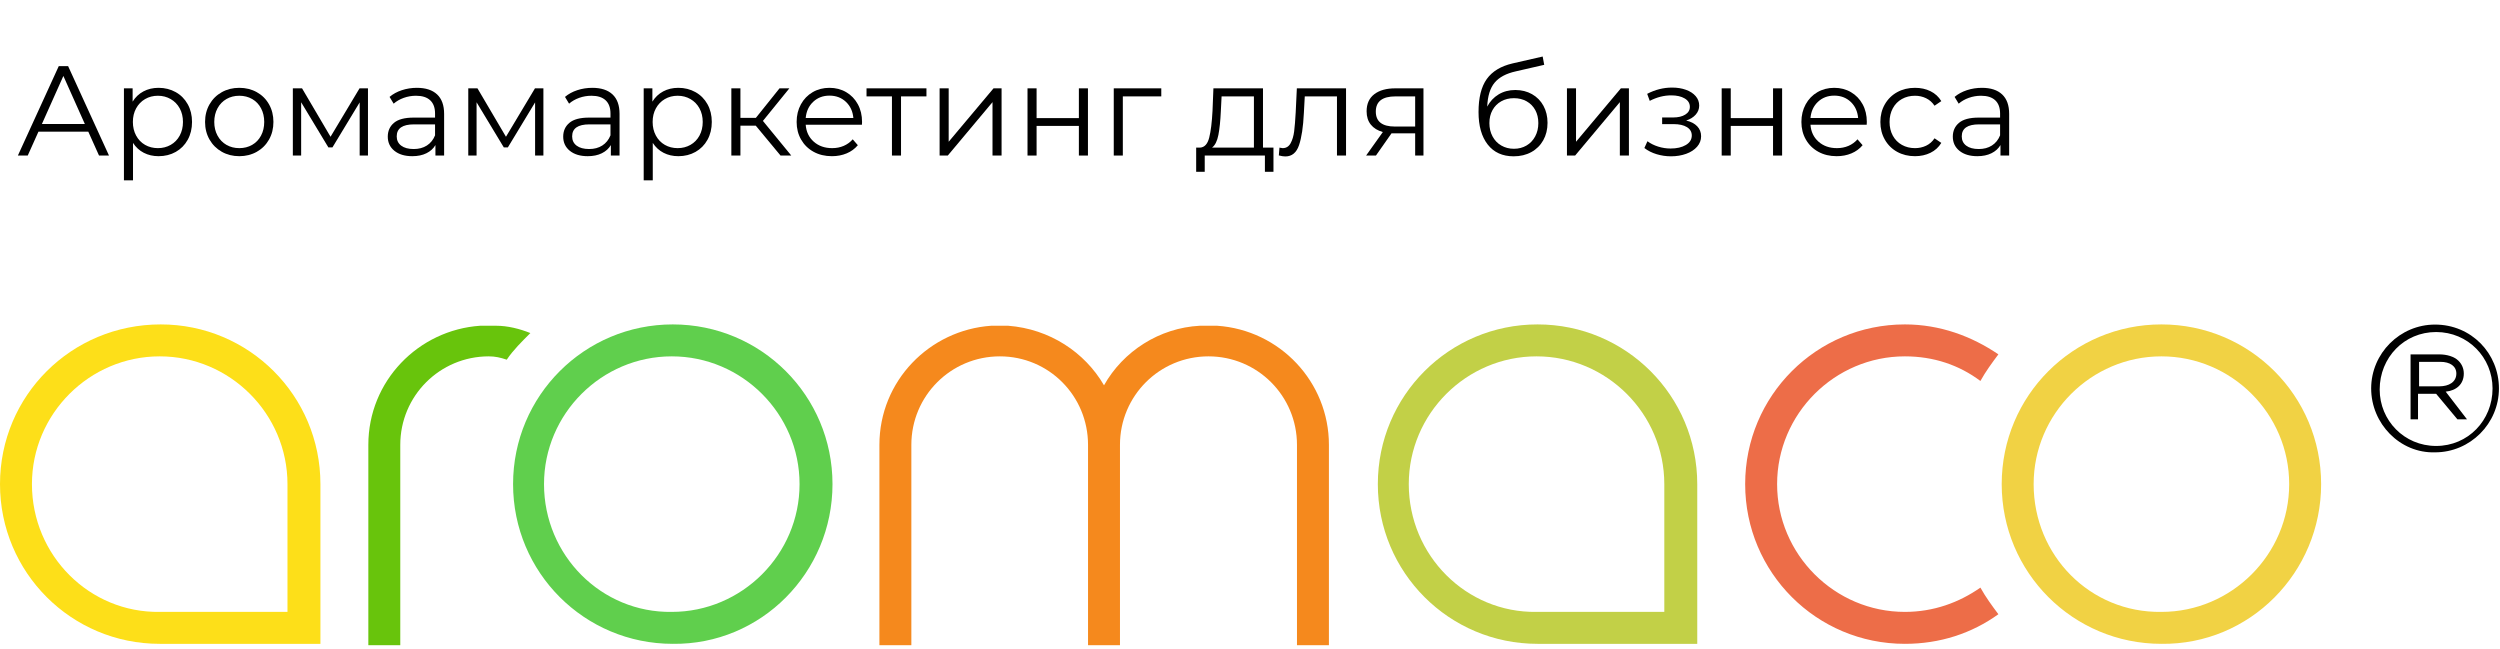 <?xml version="1.0" encoding="UTF-8" standalone="no"?> <svg xmlns="http://www.w3.org/2000/svg" xmlns:vectornator="http://vectornator.io" xmlns:xlink="http://www.w3.org/1999/xlink" height="100%" stroke-miterlimit="10" style="fill-rule:nonzero;clip-rule:evenodd;stroke-linecap:round;stroke-linejoin:round;" version="1.1" viewBox="0 0 234.8 60.967" width="100%" xml:space="preserve"> <defs></defs> <g id="Без-названия" vectornator:layerName="Без-названия"> <path d="M203 30.469C194.7 30.469 188 37.169 188 45.469C188 53.769 194.7 60.469 203 60.469C211.3 60.569 218 53.769 218 45.469C218 37.169 211.3 30.469 203 30.469ZM203 33.469C209.6 33.469 215 38.869 215 45.469C215 52.069 209.6 57.469 203 57.469C196.3 57.569 191 52.169 191 45.469C191 38.869 196.4 33.469 203 33.469Z" fill="#f1d244" fill-rule="nonzero" opacity="1" stroke="none" vectornator:layerName="Кривая 7"></path> <path d="M178.906 30.469C170.606 30.469 163.906 37.169 163.906 45.469C163.906 53.769 170.606 60.469 178.906 60.469C182.206 60.469 185.187 59.487 187.688 57.688C187.088 56.888 186.5 56.087 186 55.188C184 56.587 181.606 57.469 178.906 57.469C172.306 57.469 166.906 52.069 166.906 45.469C166.906 38.869 172.306 33.469 178.906 33.469C181.606 33.469 184 34.281 186 35.781C186.5 34.881 187.088 34.081 187.688 33.281C185.187 31.581 182.206 30.469 178.906 30.469Z" fill="#ed6d48" fill-rule="nonzero" opacity="1" stroke="none" vectornator:layerName="Кривая 6"></path> <path d="M144.406 30.469C136.106 30.469 129.406 37.169 129.406 45.469C129.406 53.769 136.106 60.469 144.406 60.469L159.406 60.469L159.406 45.469C159.406 37.169 152.706 30.469 144.406 30.469ZM144.312 33.469C150.912 33.469 156.313 38.869 156.312 45.469L156.312 57.469L144.312 57.469C137.713 57.569 132.312 52.169 132.312 45.469C132.312 38.869 137.713 33.469 144.312 33.469Z" fill="#c2d047" fill-rule="nonzero" opacity="1" stroke="none" vectornator:layerName="Кривая 5"></path> <path d="M93.094 30.594C87.294 30.994 82.594 35.781 82.594 41.781L82.594 60.594L85.594 60.594L85.594 41.781C85.594 37.181 89.306 33.469 93.906 33.469C98.506 33.469 102.188 37.181 102.188 41.781L102.188 60.594L105.188 60.594L105.188 41.781C105.188 37.181 108.9 33.469 113.5 33.469C118.1 33.469 121.812 37.181 121.812 41.781L121.812 60.594L124.812 60.594L124.812 41.781C124.812 35.881 120.212 30.994 114.312 30.594C114.012 30.594 113.8 30.594 113.5 30.594C113.2 30.594 112.987 30.594 112.688 30.594C108.887 30.794 105.487 32.987 103.688 36.188C101.887 33.087 98.588 30.894 94.688 30.594C94.388 30.594 94.206 30.594 93.906 30.594C93.606 30.594 93.394 30.594 93.094 30.594Z" fill="#f5891d" fill-rule="nonzero" opacity="1" stroke="none" vectornator:layerName="Кривая 4"></path> <path d="M63.188 30.469C54.888 30.469 48.188 37.169 48.188 45.469C48.188 53.769 54.888 60.469 63.188 60.469C71.487 60.569 78.188 53.769 78.188 45.469C78.188 37.169 71.487 30.469 63.188 30.469ZM63.094 33.469C69.694 33.469 75.094 38.869 75.094 45.469C75.094 52.069 69.694 57.469 63.094 57.469C56.494 57.569 51.094 52.169 51.094 45.469C51.094 38.869 56.494 33.469 63.094 33.469Z" fill="#60cf4d" fill-rule="nonzero" opacity="1" stroke="none" vectornator:layerName="Кривая 3"></path> <path d="M45.094 30.594C39.294 30.994 34.594 35.781 34.594 41.781L34.594 60.594L37.594 60.594L37.594 41.781C37.594 37.181 41.306 33.469 45.906 33.469C46.506 33.469 46.994 33.581 47.594 33.781C48.194 32.881 49.013 32.081 49.812 31.281C48.812 30.881 47.694 30.594 46.594 30.594C46.394 30.594 46.206 30.594 45.906 30.594C45.606 30.594 45.294 30.594 45.094 30.594Z" fill="#68c40c" fill-rule="nonzero" opacity="1" stroke="none" vectornator:layerName="Кривая 2"></path> <path d="M15.094 30.469C6.694 30.469 1.27157e-06 37.169 0 45.469C0 53.769 6.7 60.469 15 60.469L30.094 60.469L30.094 45.469C30.094 37.169 23.394 30.469 15.094 30.469ZM15 33.469C21.6 33.469 27 38.869 27 45.469L27 57.469L15 57.469C8.4 57.569 3 52.169 3 45.469C3 38.869 8.4 33.469 15 33.469Z" fill="#fddf19" fill-rule="nonzero" opacity="1" stroke="none" vectornator:layerName="Кривая 1"></path> <g opacity="1" vectornator:layerName="g"> <path d="M222.7 36.484C222.7 33.184 225.4 30.484 228.7 30.484C232.1 30.484 234.7 33.184 234.7 36.484C234.7 39.784 232 42.484 228.7 42.484C225.4 42.584 222.7 39.784 222.7 36.484ZM234.1 36.484C234.1 33.584 231.8 31.184 228.8 31.184C225.8 31.184 223.5 33.584 223.5 36.584C223.5 39.484 225.8 41.884 228.8 41.884C231.8 41.884 234.1 39.484 234.1 36.484Z" fill="#000000" fill-rule="nonzero" opacity="1" stroke="none" vectornator:layerName="path"></path> <path d="M226.4 33.284L229.1 33.284C229.8 33.284 230.5 33.484 230.9 33.884C231.2 34.184 231.4 34.584 231.4 35.084C231.4 36.084 230.7 36.684 229.7 36.784L231.7 39.384L230.8 39.384L228.8 36.984L227.1 36.984L227.1 39.384L226.4 39.384L226.4 33.284ZM229.1 36.284C230 36.284 230.7 35.884 230.7 35.084C230.7 34.384 230.1 33.984 229.2 33.984L227.2 33.984L227.2 36.284L229.1 36.284Z" fill="#000000" fill-rule="nonzero" opacity="1" stroke="none" vectornator:layerName="path"></path> </g> <g fill="#000000" opacity="1" stroke="none" vectornator:layerName="Текст 1"> <path d="M8.292 12.365L3.612 12.365L2.604 14.609L1.68 14.609L5.52 6.209L6.396 6.209L10.236 14.609L9.3 14.609L8.292 12.365ZM7.968 11.645L5.952 7.133L3.936 11.645L7.968 11.645Z"></path> <path d="M14.892 8.249C15.484 8.249 16.02 8.383 16.5 8.651C16.98 8.919 17.356 9.297 17.628 9.785C17.9 10.273 18.036 10.829 18.036 11.453C18.036 12.085 17.9 12.645 17.628 13.133C17.356 13.621 16.982 13.999 16.506 14.267C16.03 14.535 15.492 14.669 14.892 14.669C14.38 14.669 13.918 14.563 13.506 14.351C13.094 14.139 12.756 13.829 12.492 13.421L12.492 16.937L11.64 16.937L11.64 8.297L12.456 8.297L12.456 9.545C12.712 9.129 13.05 8.809 13.47 8.585C13.89 8.361 14.364 8.249 14.892 8.249ZM14.832 13.913C15.272 13.913 15.672 13.811 16.032 13.607C16.392 13.403 16.674 13.113 16.878 12.737C17.082 12.361 17.184 11.933 17.184 11.453C17.184 10.973 17.082 10.547 16.878 10.175C16.674 9.803 16.392 9.513 16.032 9.305C15.672 9.097 15.272 8.993 14.832 8.993C14.384 8.993 13.982 9.097 13.626 9.305C13.27 9.513 12.99 9.803 12.786 10.175C12.582 10.547 12.48 10.973 12.48 11.453C12.48 11.933 12.582 12.361 12.786 12.737C12.99 13.113 13.27 13.403 13.626 13.607C13.982 13.811 14.384 13.913 14.832 13.913Z"></path> <path d="M22.476 14.669C21.868 14.669 21.32 14.531 20.832 14.255C20.344 13.979 19.96 13.597 19.68 13.109C19.4 12.621 19.26 12.069 19.26 11.453C19.26 10.837 19.4 10.285 19.68 9.797C19.96 9.309 20.344 8.929 20.832 8.657C21.32 8.385 21.868 8.249 22.476 8.249C23.084 8.249 23.632 8.385 24.12 8.657C24.608 8.929 24.99 9.309 25.266 9.797C25.542 10.285 25.68 10.837 25.68 11.453C25.68 12.069 25.542 12.621 25.266 13.109C24.99 13.597 24.608 13.979 24.12 14.255C23.632 14.531 23.084 14.669 22.476 14.669ZM22.476 13.913C22.924 13.913 23.326 13.811 23.682 13.607C24.038 13.403 24.316 13.113 24.516 12.737C24.716 12.361 24.816 11.933 24.816 11.453C24.816 10.973 24.716 10.545 24.516 10.169C24.316 9.793 24.038 9.503 23.682 9.299C23.326 9.095 22.924 8.993 22.476 8.993C22.028 8.993 21.626 9.095 21.27 9.299C20.914 9.503 20.634 9.793 20.43 10.169C20.226 10.545 20.124 10.973 20.124 11.453C20.124 11.933 20.226 12.361 20.43 12.737C20.634 13.113 20.914 13.403 21.27 13.607C21.626 13.811 22.028 13.913 22.476 13.913Z"></path> <path d="M34.56 8.297L34.56 14.609L33.78 14.609L33.78 9.617L31.224 13.841L30.84 13.841L28.284 9.605L28.284 14.609L27.504 14.609L27.504 8.297L28.368 8.297L31.044 12.845L33.768 8.297L34.56 8.297Z"></path> <path d="M39.156 8.249C39.98 8.249 40.612 8.455 41.052 8.867C41.492 9.279 41.712 9.889 41.712 10.697L41.712 14.609L40.896 14.609L40.896 13.625C40.704 13.953 40.422 14.209 40.05 14.393C39.678 14.577 39.236 14.669 38.724 14.669C38.02 14.669 37.46 14.501 37.044 14.165C36.628 13.829 36.42 13.385 36.42 12.833C36.42 12.297 36.614 11.865 37.002 11.537C37.39 11.209 38.008 11.045 38.856 11.045L40.86 11.045L40.86 10.661C40.86 10.117 40.708 9.703 40.404 9.419C40.1 9.135 39.656 8.993 39.072 8.993C38.672 8.993 38.288 9.059 37.92 9.191C37.552 9.323 37.236 9.505 36.972 9.737L36.588 9.101C36.908 8.829 37.292 8.619 37.74 8.471C38.188 8.323 38.66 8.249 39.156 8.249ZM38.856 13.997C39.336 13.997 39.748 13.887 40.092 13.667C40.436 13.447 40.692 13.129 40.86 12.713L40.86 11.681L38.88 11.681C37.8 11.681 37.26 12.057 37.26 12.809C37.26 13.177 37.4 13.467 37.68 13.679C37.96 13.891 38.352 13.997 38.856 13.997Z"></path> <path d="M51.036 8.297L51.036 14.609L50.256 14.609L50.256 9.617L47.7 13.841L47.316 13.841L44.76 9.605L44.76 14.609L43.98 14.609L43.98 8.297L44.844 8.297L47.52 12.845L50.244 8.297L51.036 8.297Z"></path> <path d="M55.632 8.249C56.456 8.249 57.088 8.455 57.528 8.867C57.968 9.279 58.188 9.889 58.188 10.697L58.188 14.609L57.372 14.609L57.372 13.625C57.18 13.953 56.898 14.209 56.526 14.393C56.154 14.577 55.712 14.669 55.2 14.669C54.496 14.669 53.936 14.501 53.52 14.165C53.104 13.829 52.896 13.385 52.896 12.833C52.896 12.297 53.09 11.865 53.478 11.537C53.866 11.209 54.484 11.045 55.332 11.045L57.336 11.045L57.336 10.661C57.336 10.117 57.184 9.703 56.88 9.419C56.576 9.135 56.132 8.993 55.548 8.993C55.148 8.993 54.764 9.059 54.396 9.191C54.028 9.323 53.712 9.505 53.448 9.737L53.064 9.101C53.384 8.829 53.768 8.619 54.216 8.471C54.664 8.323 55.136 8.249 55.632 8.249ZM55.332 13.997C55.812 13.997 56.224 13.887 56.568 13.667C56.912 13.447 57.168 13.129 57.336 12.713L57.336 11.681L55.356 11.681C54.276 11.681 53.736 12.057 53.736 12.809C53.736 13.177 53.876 13.467 54.156 13.679C54.436 13.891 54.828 13.997 55.332 13.997Z"></path> <path d="M63.708 8.249C64.3 8.249 64.836 8.383 65.316 8.651C65.796 8.919 66.172 9.297 66.444 9.785C66.716 10.273 66.852 10.829 66.852 11.453C66.852 12.085 66.716 12.645 66.444 13.133C66.172 13.621 65.798 13.999 65.322 14.267C64.846 14.535 64.308 14.669 63.708 14.669C63.196 14.669 62.734 14.563 62.322 14.351C61.91 14.139 61.572 13.829 61.308 13.421L61.308 16.937L60.456 16.937L60.456 8.297L61.272 8.297L61.272 9.545C61.528 9.129 61.866 8.809 62.286 8.585C62.706 8.361 63.18 8.249 63.708 8.249ZM63.648 13.913C64.088 13.913 64.488 13.811 64.848 13.607C65.208 13.403 65.49 13.113 65.694 12.737C65.898 12.361 66 11.933 66 11.453C66 10.973 65.898 10.547 65.694 10.175C65.49 9.803 65.208 9.513 64.848 9.305C64.488 9.097 64.088 8.993 63.648 8.993C63.2 8.993 62.798 9.097 62.442 9.305C62.086 9.513 61.806 9.803 61.602 10.175C61.398 10.547 61.296 10.973 61.296 11.453C61.296 11.933 61.398 12.361 61.602 12.737C61.806 13.113 62.086 13.403 62.442 13.607C62.798 13.811 63.2 13.913 63.648 13.913Z"></path> <path d="M70.98 11.801L69.54 11.801L69.54 14.609L68.688 14.609L68.688 8.297L69.54 8.297L69.54 11.069L70.992 11.069L73.212 8.297L74.136 8.297L71.652 11.357L74.316 14.609L73.308 14.609L70.98 11.801Z"></path> <path d="M80.952 11.717L75.672 11.717C75.72 12.373 75.972 12.903 76.428 13.307C76.884 13.711 77.46 13.913 78.156 13.913C78.548 13.913 78.908 13.843 79.236 13.703C79.564 13.563 79.848 13.357 80.088 13.085L80.568 13.637C80.288 13.973 79.938 14.229 79.518 14.405C79.098 14.581 78.636 14.669 78.132 14.669C77.484 14.669 76.91 14.531 76.41 14.255C75.91 13.979 75.52 13.597 75.24 13.109C74.96 12.621 74.82 12.069 74.82 11.453C74.82 10.837 74.954 10.285 75.222 9.797C75.49 9.309 75.858 8.929 76.326 8.657C76.794 8.385 77.32 8.249 77.904 8.249C78.488 8.249 79.012 8.385 79.476 8.657C79.94 8.929 80.304 9.307 80.568 9.791C80.832 10.275 80.964 10.829 80.964 11.453L80.952 11.717ZM77.904 8.981C77.296 8.981 76.786 9.175 76.374 9.563C75.962 9.951 75.728 10.457 75.672 11.081L80.148 11.081C80.092 10.457 79.858 9.951 79.446 9.563C79.034 9.175 78.52 8.981 77.904 8.981Z"></path> <path d="M87.012 9.053L84.624 9.053L84.624 14.609L83.772 14.609L83.772 9.053L81.384 9.053L81.384 8.297L87.012 8.297L87.012 9.053Z"></path> <path d="M88.248 8.297L89.1 8.297L89.1 13.313L93.312 8.297L94.068 8.297L94.068 14.609L93.216 14.609L93.216 9.593L89.016 14.609L88.248 14.609L88.248 8.297Z"></path> <path d="M96.504 8.297L97.356 8.297L97.356 11.093L101.328 11.093L101.328 8.297L102.18 8.297L102.18 14.609L101.328 14.609L101.328 11.825L97.356 11.825L97.356 14.609L96.504 14.609L96.504 8.297Z"></path> <path d="M109.068 9.053L105.456 9.053L105.456 14.609L104.604 14.609L104.604 8.297L109.068 8.297L109.068 9.053Z"></path> <path d="M119.604 13.865L119.604 16.133L118.8 16.133L118.8 14.609L113.148 14.609L113.148 16.133L112.344 16.133L112.344 13.865L112.704 13.865C113.128 13.841 113.416 13.529 113.568 12.929C113.72 12.329 113.824 11.489 113.88 10.409L113.964 8.297L118.62 8.297L118.62 13.865L119.604 13.865ZM114.66 10.457C114.62 11.353 114.544 12.091 114.432 12.671C114.32 13.251 114.12 13.649 113.832 13.865L117.768 13.865L117.768 9.053L114.732 9.053L114.66 10.457Z"></path> <path d="M126.42 8.297L126.42 14.609L125.568 14.609L125.568 9.053L122.544 9.053L122.46 10.613C122.396 11.925 122.244 12.933 122.004 13.637C121.764 14.341 121.336 14.693 120.72 14.693C120.552 14.693 120.348 14.661 120.108 14.597L120.168 13.865C120.312 13.897 120.412 13.913 120.468 13.913C120.796 13.913 121.044 13.761 121.212 13.457C121.38 13.153 121.492 12.777 121.548 12.329C121.604 11.881 121.652 11.289 121.692 10.553L121.8 8.297L126.42 8.297Z"></path> <path d="M133.692 8.297L133.692 14.609L132.912 14.609L132.912 12.521L130.932 12.521L130.692 12.521L129.228 14.609L128.304 14.609L129.876 12.401C129.388 12.265 129.012 12.033 128.748 11.705C128.484 11.377 128.352 10.961 128.352 10.457C128.352 9.753 128.592 9.217 129.072 8.849C129.552 8.481 130.208 8.297 131.04 8.297L133.692 8.297ZM129.216 10.481C129.216 11.417 129.812 11.885 131.004 11.885L132.912 11.885L132.912 9.053L131.064 9.053C129.832 9.053 129.216 9.529 129.216 10.481Z"></path> <path d="M142.32 8.453C142.904 8.453 143.426 8.583 143.886 8.843C144.346 9.103 144.704 9.467 144.96 9.935C145.216 10.403 145.344 10.937 145.344 11.537C145.344 12.153 145.21 12.699 144.942 13.175C144.674 13.651 144.3 14.021 143.82 14.285C143.34 14.549 142.788 14.681 142.164 14.681C141.116 14.681 140.304 14.313 139.728 13.577C139.152 12.841 138.864 11.825 138.864 10.529C138.864 9.177 139.122 8.141 139.638 7.421C140.154 6.701 140.96 6.213 142.056 5.957L144.888 5.309L145.032 6.089L142.368 6.701C141.464 6.901 140.8 7.255 140.376 7.763C139.952 8.271 139.72 9.021 139.68 10.013C139.936 9.525 140.292 9.143 140.748 8.867C141.204 8.591 141.728 8.453 142.32 8.453ZM142.188 13.973C142.628 13.973 143.022 13.871 143.37 13.667C143.718 13.463 143.99 13.177 144.186 12.809C144.382 12.441 144.48 12.025 144.48 11.561C144.48 11.097 144.384 10.689 144.192 10.337C144 9.985 143.73 9.711 143.382 9.515C143.034 9.319 142.636 9.221 142.188 9.221C141.74 9.221 141.342 9.319 140.994 9.515C140.646 9.711 140.374 9.985 140.178 10.337C139.982 10.689 139.884 11.097 139.884 11.561C139.884 12.025 139.982 12.441 140.178 12.809C140.374 13.177 140.648 13.463 141 13.667C141.352 13.871 141.748 13.973 142.188 13.973Z"></path> <path d="M147.168 8.297L148.02 8.297L148.02 13.313L152.232 8.297L152.988 8.297L152.988 14.609L152.136 14.609L152.136 9.593L147.936 14.609L147.168 14.609L147.168 8.297Z"></path> <path d="M158.364 11.321C158.812 11.425 159.158 11.605 159.402 11.861C159.646 12.117 159.768 12.429 159.768 12.797C159.768 13.165 159.642 13.493 159.39 13.781C159.138 14.069 158.796 14.291 158.364 14.447C157.932 14.603 157.456 14.681 156.936 14.681C156.48 14.681 156.032 14.615 155.592 14.483C155.152 14.351 154.768 14.157 154.44 13.901L154.728 13.265C155.016 13.481 155.352 13.649 155.736 13.769C156.12 13.889 156.508 13.949 156.9 13.949C157.484 13.949 157.962 13.839 158.334 13.619C158.706 13.399 158.892 13.101 158.892 12.725C158.892 12.389 158.74 12.127 158.436 11.939C158.132 11.751 157.716 11.657 157.188 11.657L156.108 11.657L156.108 11.033L157.14 11.033C157.612 11.033 157.992 10.943 158.28 10.763C158.568 10.583 158.712 10.341 158.712 10.037C158.712 9.701 158.55 9.437 158.226 9.245C157.902 9.053 157.48 8.957 156.96 8.957C156.28 8.957 155.608 9.129 154.944 9.473L154.704 8.813C155.456 8.421 156.236 8.225 157.044 8.225C157.524 8.225 157.958 8.295 158.346 8.435C158.734 8.575 159.038 8.773 159.258 9.029C159.478 9.285 159.588 9.581 159.588 9.917C159.588 10.237 159.478 10.521 159.258 10.769C159.038 11.017 158.74 11.201 158.364 11.321Z"></path> <path d="M161.7 8.297L162.552 8.297L162.552 11.093L166.524 11.093L166.524 8.297L167.376 8.297L167.376 14.609L166.524 14.609L166.524 11.825L162.552 11.825L162.552 14.609L161.7 14.609L161.7 8.297Z"></path> <path d="M175.32 11.717L170.04 11.717C170.088 12.373 170.34 12.903 170.796 13.307C171.252 13.711 171.828 13.913 172.524 13.913C172.916 13.913 173.276 13.843 173.604 13.703C173.932 13.563 174.216 13.357 174.456 13.085L174.936 13.637C174.656 13.973 174.306 14.229 173.886 14.405C173.466 14.581 173.004 14.669 172.5 14.669C171.852 14.669 171.278 14.531 170.778 14.255C170.278 13.979 169.888 13.597 169.608 13.109C169.328 12.621 169.188 12.069 169.188 11.453C169.188 10.837 169.322 10.285 169.59 9.797C169.858 9.309 170.226 8.929 170.694 8.657C171.162 8.385 171.688 8.249 172.272 8.249C172.856 8.249 173.38 8.385 173.844 8.657C174.308 8.929 174.672 9.307 174.936 9.791C175.2 10.275 175.332 10.829 175.332 11.453L175.32 11.717ZM172.272 8.981C171.664 8.981 171.154 9.175 170.742 9.563C170.33 9.951 170.096 10.457 170.04 11.081L174.516 11.081C174.46 10.457 174.226 9.951 173.814 9.563C173.402 9.175 172.888 8.981 172.272 8.981Z"></path> <path d="M179.856 14.669C179.232 14.669 178.674 14.533 178.182 14.261C177.69 13.989 177.304 13.607 177.024 13.115C176.744 12.623 176.604 12.069 176.604 11.453C176.604 10.837 176.744 10.285 177.024 9.797C177.304 9.309 177.69 8.929 178.182 8.657C178.674 8.385 179.232 8.249 179.856 8.249C180.4 8.249 180.886 8.355 181.314 8.567C181.742 8.779 182.08 9.089 182.328 9.497L181.692 9.929C181.484 9.617 181.22 9.383 180.9 9.227C180.58 9.071 180.232 8.993 179.856 8.993C179.4 8.993 178.99 9.095 178.626 9.299C178.262 9.503 177.978 9.793 177.774 10.169C177.57 10.545 177.468 10.973 177.468 11.453C177.468 11.941 177.57 12.371 177.774 12.743C177.978 13.115 178.262 13.403 178.626 13.607C178.99 13.811 179.4 13.913 179.856 13.913C180.232 13.913 180.58 13.837 180.9 13.685C181.22 13.533 181.484 13.301 181.692 12.989L182.328 13.421C182.08 13.829 181.74 14.139 181.308 14.351C180.876 14.563 180.392 14.669 179.856 14.669Z"></path> <path d="M186.144 8.249C186.968 8.249 187.6 8.455 188.04 8.867C188.48 9.279 188.7 9.889 188.7 10.697L188.7 14.609L187.884 14.609L187.884 13.625C187.692 13.953 187.41 14.209 187.038 14.393C186.666 14.577 186.224 14.669 185.712 14.669C185.008 14.669 184.448 14.501 184.032 14.165C183.616 13.829 183.408 13.385 183.408 12.833C183.408 12.297 183.602 11.865 183.99 11.537C184.378 11.209 184.996 11.045 185.844 11.045L187.848 11.045L187.848 10.661C187.848 10.117 187.696 9.703 187.392 9.419C187.088 9.135 186.644 8.993 186.06 8.993C185.66 8.993 185.276 9.059 184.908 9.191C184.54 9.323 184.224 9.505 183.96 9.737L183.576 9.101C183.896 8.829 184.28 8.619 184.728 8.471C185.176 8.323 185.648 8.249 186.144 8.249ZM185.844 13.997C186.324 13.997 186.736 13.887 187.08 13.667C187.424 13.447 187.68 13.129 187.848 12.713L187.848 11.681L185.868 11.681C184.788 11.681 184.248 12.057 184.248 12.809C184.248 13.177 184.388 13.467 184.668 13.679C184.948 13.891 185.34 13.997 185.844 13.997Z"></path> </g> </g> </svg> 